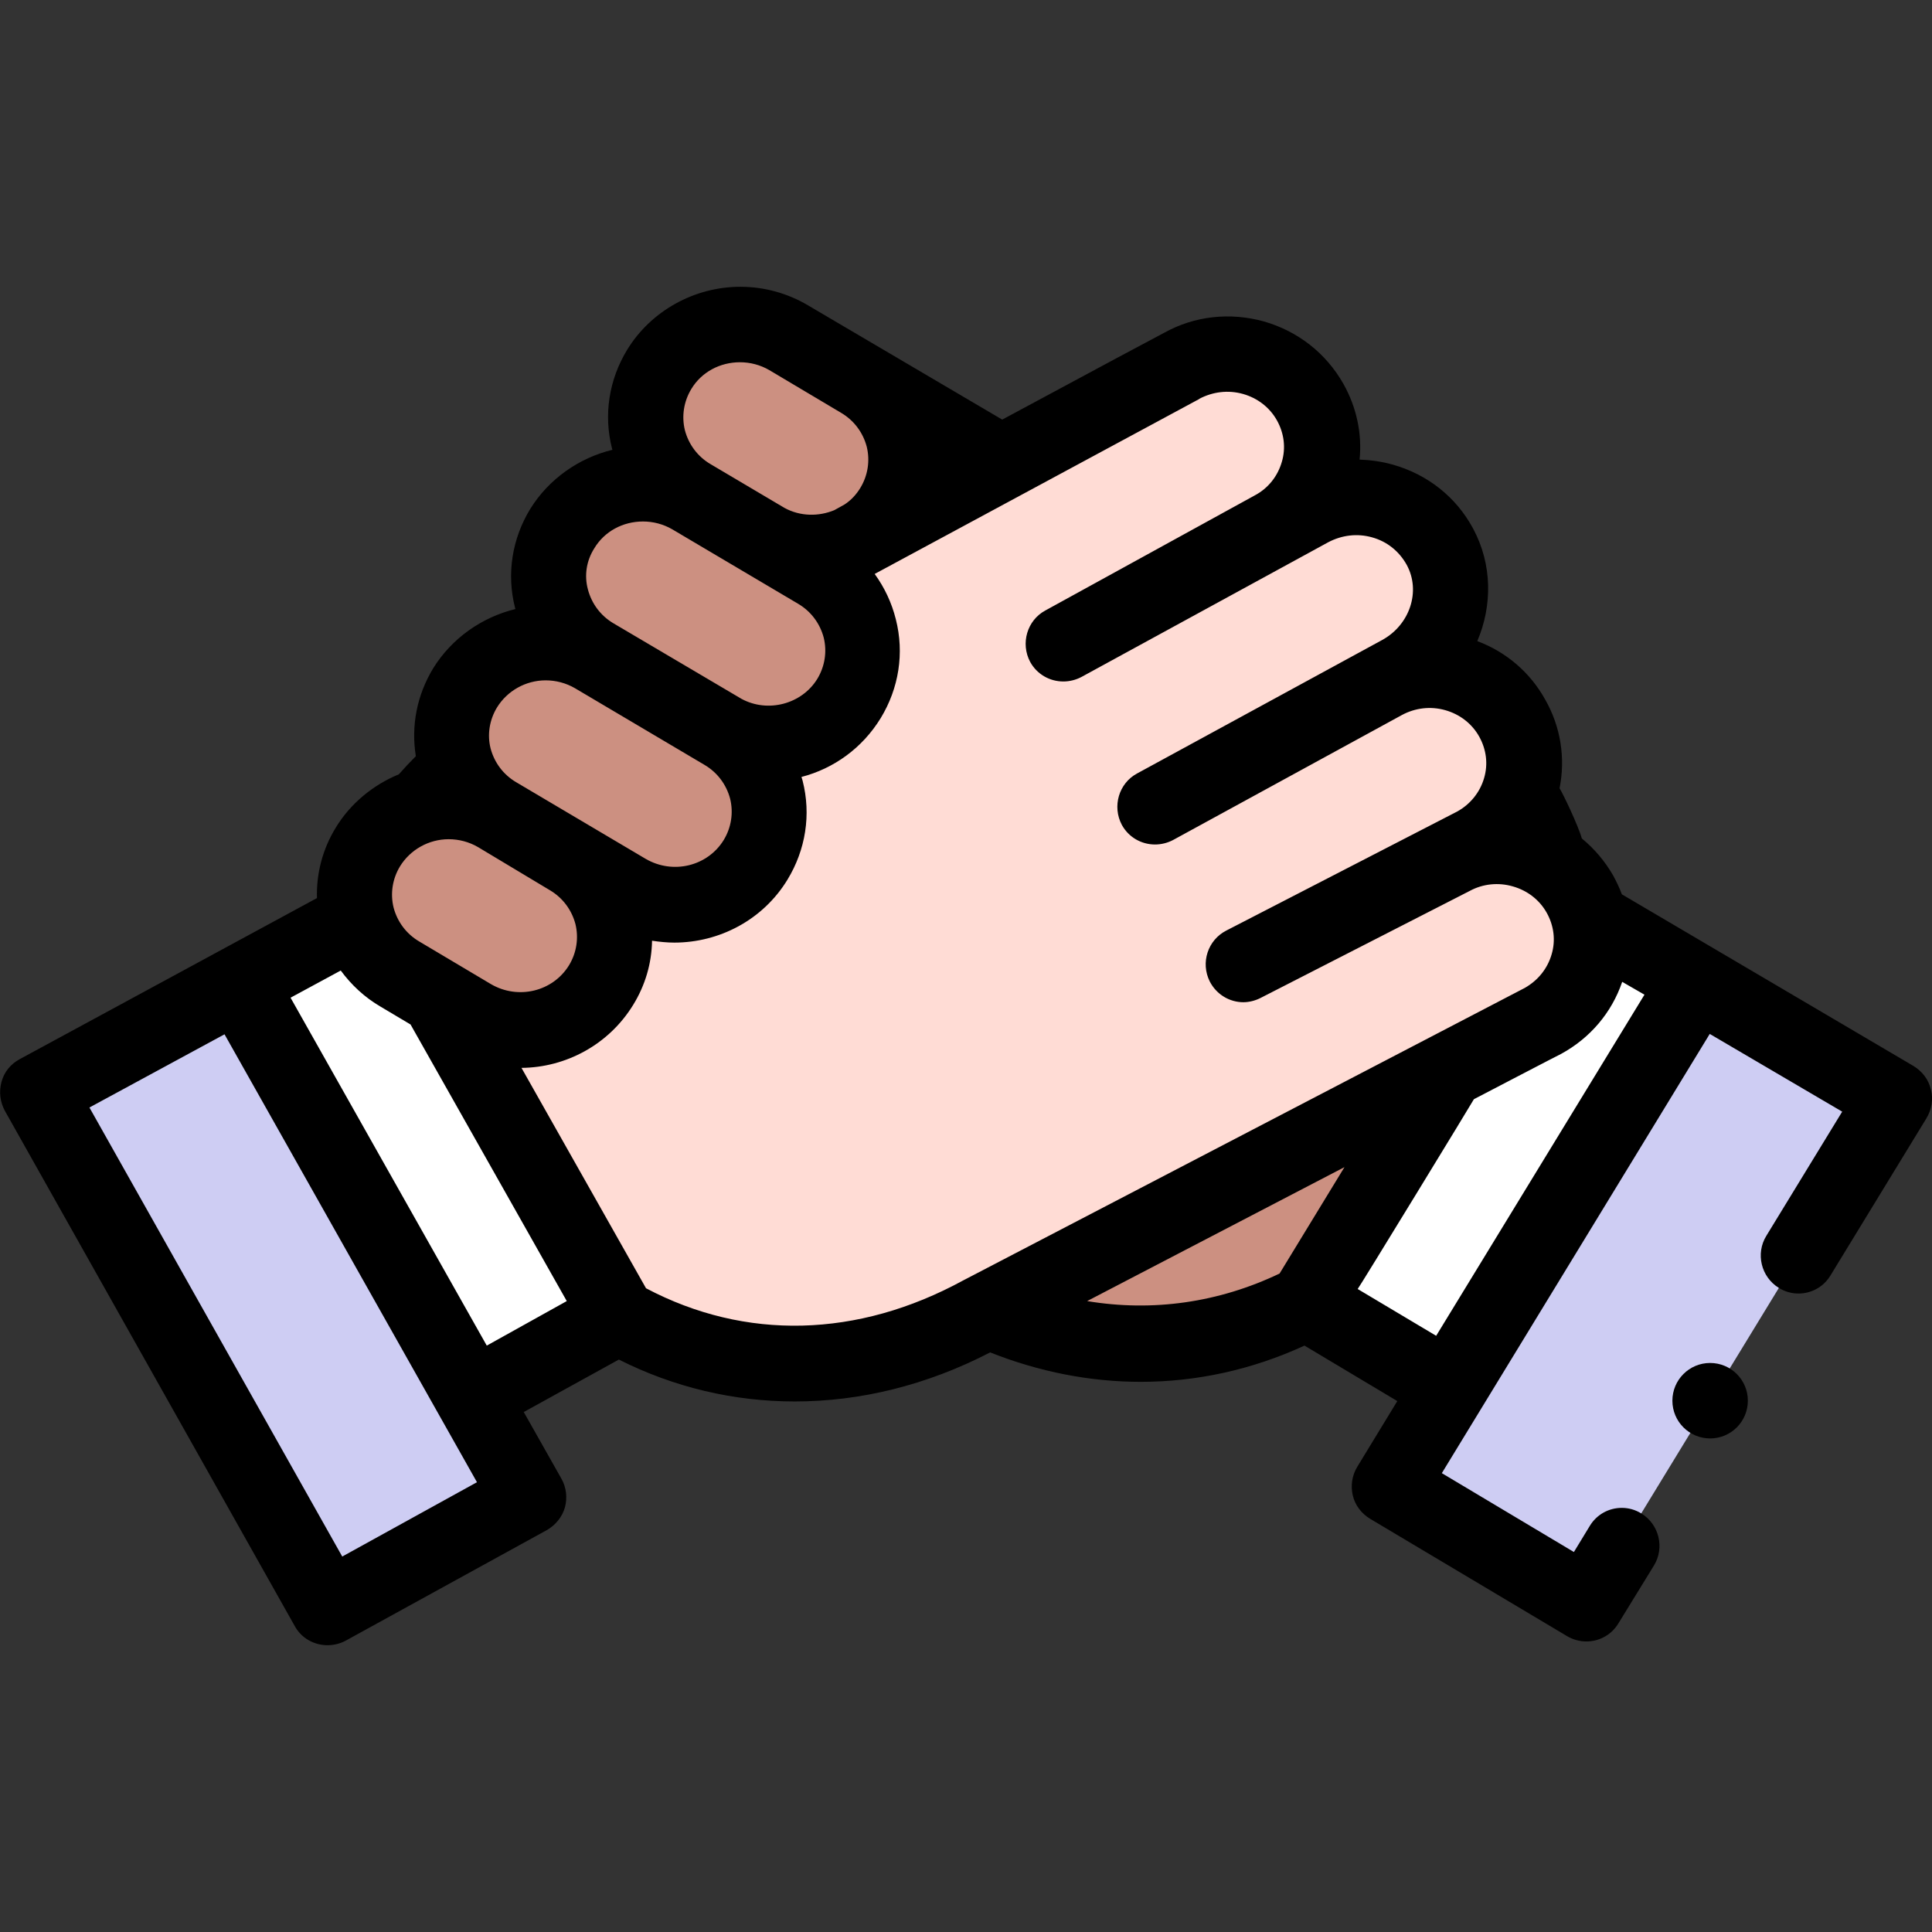 <?xml version="1.0" encoding="utf-8"?>
<!-- Generator: Adobe Illustrator 23.1.0, SVG Export Plug-In . SVG Version: 6.00 Build 0)  -->
<svg version="1.1" id="Layer_1" xmlns="http://www.w3.org/2000/svg" xmlns:xlink="http://www.w3.org/1999/xlink" x="0px" y="0px"
	 viewBox="0 0 512 512" style="enable-background:new 0 0 512 512;" xml:space="preserve">
<rect x="0" y="0" width="512" height="512" fill="#333333" stroke="none"/>
<style type="text/css">
	.st0{fill:#CC9081;}
	.st1{fill:#FFFFFF;}
	.st2{fill:#CECDF3;}
	.st3{fill:#FFDCD5;}
</style>
<g>
	<path class="st0" d="M381.6,192.4c7.6,4.7,19.3,13.7,25.2,25.3c4.4,8.6,4.8,20.2,4.8,20.2l-65.5,107.1
		c-30.1,15.8-64.8,14.6-96.3-4.1L120,267.3L223,98.6C223,98.6,314,150.7,381.6,192.4L381.6,192.4z"/>
	<path class="st1" d="M411.6,237.9l-65.5,107.1l37.9,22.7l65.6-107.6L411.6,237.9z"/>
	<path class="st2" d="M449.7,260.5l-81.5,133.3l52.2,31.1L502,291.2L449.7,260.5z"/>
	<path class="st3" d="M133.8,195c-7.8,4.4-19.7,13-26.1,24.4c-4.7,8.4-5.5,20-5.5,20l61.7,109.3c29.6,16.8,64.3,16.8,96.4-0.7
		l148.7-77.5c12.1-6.6,16.6-21.7,9.8-33.6c-3.4-6-8.9-10-15-11.7c-6.2-1.7-13-1.1-19.1,2.2l6.4-3.4c12.1-6.6,16.6-21.7,9.8-33.6
		c-3.4-6-8.9-10-15-11.7c-6.2-1.7-13-1.1-19.1,2.2l4.4-2.4c12.1-6.6,17-21.5,10.6-33.5c-3.3-6.2-8.9-10.4-15.3-12.1
		c-6.2-1.7-13-1.2-19.1,2.2l-9.7,5.3c12.1-6.6,16.6-21.7,9.8-33.6c-3.4-6-8.9-10-15-11.7c-6.2-1.7-13-1.1-19.1,2.2
		C313.2,97,202.8,155.7,133.8,195L133.8,195z"/>
	<path class="st1" d="M102.2,239.4l61.7,109.3l-38.7,21.4L63.4,260.4L102.2,239.4z"/>
	<path class="st2" d="M63.4,260.6l76.7,136L86.8,426L10,289.5L63.4,260.6z"/>
	<g>
		<path class="st0" d="M159.3,261.1c-7.1,11.6-22.5,15.4-34.3,8.4l-19-11.3c-11.8-7-15.7-22.1-8.6-33.8c4.7-7.7,13-11.9,21.5-11.9
			c4.4,0,8.8,1.1,12.9,3.5l19,11.3C162.6,234.3,166.4,249.4,159.3,261.1z"/>
		<path class="st0" d="M200.3,227.9c-7.1,11.6-22.5,15.4-34.3,8.4l-15.2-9l-19-11.3c-11.8-7-15.7-22.1-8.6-33.8
			c4.7-7.7,13-11.9,21.5-11.9c4.4,0,8.8,1.1,12.8,3.5l33.3,19.7c0.3,0.2,0.5,0.3,0.8,0.4l0.2,0.1
			C203.6,201.1,207.4,216.3,200.3,227.9L200.3,227.9z"/>
		<path class="st0" d="M225.1,185.2c-7,11.4-21.8,15.3-33.6,8.9c-0.2-0.1-0.5-0.3-0.8-0.4l-33.3-19.7c-11.8-7-15.7-22.1-8.5-33.8
			c4.7-7.7,13-11.9,21.4-11.9c4.4,0,8.8,1.1,12.9,3.5l19,11.3c0.3,0.2,0.5,0.3,0.8,0.4l13.5,8C228.4,158.4,232.2,173.5,225.1,185.2
			L225.1,185.2z"/>
		<path class="st0" d="M236.6,134.5c-7,11.4-21.8,15.3-33.6,8.9c-0.2-0.1-0.5-0.3-0.8-0.4l-19-11.3c-11.8-7-15.7-22.1-8.6-33.8
			c4.7-7.7,13-11.9,21.5-11.9c4.4,0,8.8,1.1,12.9,3.5l19,11.3C239.8,107.8,243.7,122.9,236.6,134.5L236.6,134.5z"/>
	</g>
	<g>
		<circle cx="453.2" cy="371.2" r="10"/>
		<path d="M511.7,288.7c-0.6-2.6-2.3-4.8-4.6-6.2L429.8,237c-0.6-1.7-1.4-3.3-2.3-5c-2.2-3.8-5-7.1-8.3-9.8
			c-0.9-3.3-5-11.9-5.9-13.3c1.6-8,0.3-16.3-3.8-23.5c-4-7.2-10.3-12.6-18-15.5c4-9.4,4-20.3-1.1-29.8c-4.5-8.4-12.1-14.4-21.4-17
			c-2.9-0.8-5.8-1.2-8.7-1.3c0.7-6.9-0.8-13.9-4.3-20.1c-4.6-8.1-12-13.9-21-16.5c-9-2.5-18.4-1.5-26.5,3c-1,0.5-18.4,9.8-42.9,23
			c-19.7-11.6-51.5-30.3-51.5-30.3c-5.4-3.2-11.6-4.9-17.9-4.9c-12.2,0-23.7,6.4-30,16.7c-4.8,7.9-6.3,17.2-4,26.2
			c0,0.1,0.1,0.2,0.1,0.3c-9,2.2-16.9,7.8-21.8,15.7c-4.8,7.9-6.3,17.2-4,26.2c0,0.1,0.1,0.2,0.1,0.3c-9,2.2-16.9,7.8-21.8,15.7
			c-4.3,7.1-5.9,15.2-4.6,23.3c-1.6,1.6-3.1,3.2-4.5,4.8c-6.8,2.8-12.8,7.7-16.7,14.1c-3.5,5.7-5.2,12.2-5,18.7L5.2,280.7
			c-2.4,1.3-4.1,3.4-4.8,6c-0.7,2.6-0.4,5.3,0.9,7.7l76.8,136.5c1.8,3.3,5.2,5.1,8.7,5.1c1.6,0,3.3-0.4,4.8-1.2l53.3-29.3
			c2.3-1.3,4.1-3.5,4.8-6s0.4-5.3-0.9-7.6l-10-17.7l25.2-13.9c14.7,7.4,30.5,11.1,46.6,11.1c17.4,0,35-4.3,51.8-13
			c13.1,5.2,26.6,7.8,39.9,7.8c14.8,0,29.5-3.2,43.4-9.6l24.6,14.7l-10.6,17.4c-1.4,2.3-1.8,5-1.2,7.6c0.6,2.6,2.3,4.8,4.6,6.2
			l52.2,31.1c1.5,0.9,3.3,1.4,5.1,1.4c3.5,0,6.7-1.8,8.5-4.8l9.4-15.3c2.9-4.7,1.4-10.9-3.3-13.8c-1.6-1-3.4-1.5-5.2-1.5
			c-3.5,0-6.7,1.8-8.5,4.8l-4.2,6.9l-35-20.9L453.1,274l35.1,20.6l-20.1,32.9c-2.9,4.7-1.4,10.9,3.3,13.8c1.6,1,3.4,1.5,5.2,1.5
			c3.5,0,6.7-1.8,8.5-4.8v0l25.4-41.6C511.9,294.1,512.4,291.3,511.7,288.7L511.7,288.7z M390.6,291.3c0,0,23-12,23.1-12
			c7.7-4.2,13.4-10.9,16.2-19.1l5.9,3.4l-55.2,90.4l-20.8-12.4C359.9,341.7,390.5,291.6,390.6,291.3L390.6,291.3z M183.2,103.1
			c2.7-4.5,7.6-7.1,12.9-7.1c2.7,0,5.4,0.7,7.8,2.1l19,11.3c3.4,2,5.8,5.2,6.8,9c0.9,3.7,0.3,7.6-1.7,10.9v0
			c-1.1,1.8-2.5,3.3-4.2,4.4c-0.9,0.5-1.8,1-2.7,1.5c-4.1,1.7-9,1.7-13.2-0.6l-19.6-11.6c0,0,0,0,0,0c-3.4-2-5.8-5.2-6.8-9
			C180.6,110.3,181.2,106.4,183.2,103.1L183.2,103.1z M157.5,145.3c2.7-4.5,7.6-7.1,12.9-7.1c2.7,0,5.4,0.7,7.8,2.1l33.3,19.7
			c3.4,2,5.8,5.2,6.8,9c0.9,3.7,0.3,7.6-1.7,10.9v0c-4.1,6.7-13.1,9.1-20.1,5.3l-33.9-20c-3.4-2-5.8-5.2-6.8-9
			C154.8,152.5,155.4,148.6,157.5,145.3L157.5,145.3z M131.7,187.5c2.7-4.4,7.6-7.2,12.9-7.2c2.7,0,5.4,0.7,7.8,2.1l34.3,20.3
			c3.4,2,5.8,5.2,6.8,9c0.9,3.7,0.3,7.6-1.7,10.9c-4.3,7-13.5,9.2-20.7,5l-34.3-20.3c-3.4-2-5.8-5.2-6.8-9
			C129.1,194.7,129.7,190.8,131.7,187.5L131.7,187.5z M145.7,235.9c3.4,2,5.8,5.2,6.8,9c0.9,3.7,0.3,7.6-1.7,10.9v0
			c-4.3,7-13.5,9.2-20.7,5l-19-11.3c-3.4-2-5.8-5.2-6.8-9c-0.9-3.7-0.3-7.6,1.7-10.9c2.7-4.4,7.6-7.2,12.9-7.2
			c2.7,0,5.4,0.7,7.8,2.1L145.7,235.9z M90.7,412.5l-67-119l35.8-19.4l66.9,118.7L90.7,412.5z M129,356.6l-52-92.2l13.3-7.2
			c2.8,3.8,6.3,7.1,10.6,9.6l7.9,4.7l41.4,73.3L129,356.6z M171.2,341.4l-33-58.4c11.7-0.1,23.1-6.1,29.6-16.7v0
			c3.2-5.2,4.9-11,5-17c2,0.3,4,0.5,5.9,0.5c11.9,0,23.5-6,30-16.7c4.8-7.9,6.3-17.2,4-26.2c-0.1-0.3-0.2-0.6-0.3-1
			c8.5-2.2,16.1-7.6,21-15.6c4.8-7.9,6.3-17.2,4-26.2c-1.1-4.4-3-8.4-5.6-12c0.9-0.5,85.7-46.2,85.9-46.3c0,0,0.1,0,0.1-0.1
			c3.6-1.9,7.7-2.4,11.6-1.3c3.9,1.1,7.1,3.6,9,7c1.9,3.4,2.4,7.3,1.3,11c-1.1,3.8-3.6,7-7.2,8.9l0,0c0,0,0,0,0,0L277,161.8
			c-4.8,2.6-6.6,8.7-4,13.6c1.8,3.3,5.2,5.2,8.8,5.2c1.6,0,3.3-0.4,4.8-1.2l65.4-35.7c3.6-1.9,7.7-2.4,11.6-1.3
			c4,1.1,7.2,3.7,9.2,7.3c3.8,7,0.8,15.9-6.5,19.9l-65,35.4c-4.8,2.6-6.6,8.7-4,13.6c1.8,3.3,5.2,5.2,8.8,5.2c1.6,0,3.3-0.4,4.8-1.2
			l60.6-33.1c3.5-1.9,7.6-2.4,11.5-1.3c3.9,1.1,7.1,3.6,9,7c1.9,3.4,2.4,7.3,1.3,11c-1.1,3.8-3.7,7-7.2,8.9L325,246.6
			c-4.9,2.5-6.9,8.5-4.4,13.5c1.8,3.5,5.3,5.5,8.9,5.5c1.5,0,3.1-0.4,4.5-1.1l55.5-28.4c3.5-1.9,7.6-2.3,11.4-1.2
			c3.9,1.1,7.1,3.6,9,7c1.9,3.4,2.4,7.3,1.3,11c-1.1,3.8-3.6,6.9-7.1,8.9l-148.6,77.4c-0.1,0-0.1,0.1-0.2,0.1
			C227.3,354.6,197.5,355.3,171.2,341.4L171.2,341.4z M288.1,344.8l68.2-35.5l-17.2,28.2C323,345.2,305.5,347.7,288.1,344.8z"/>
	</g>
</g>
</svg>
